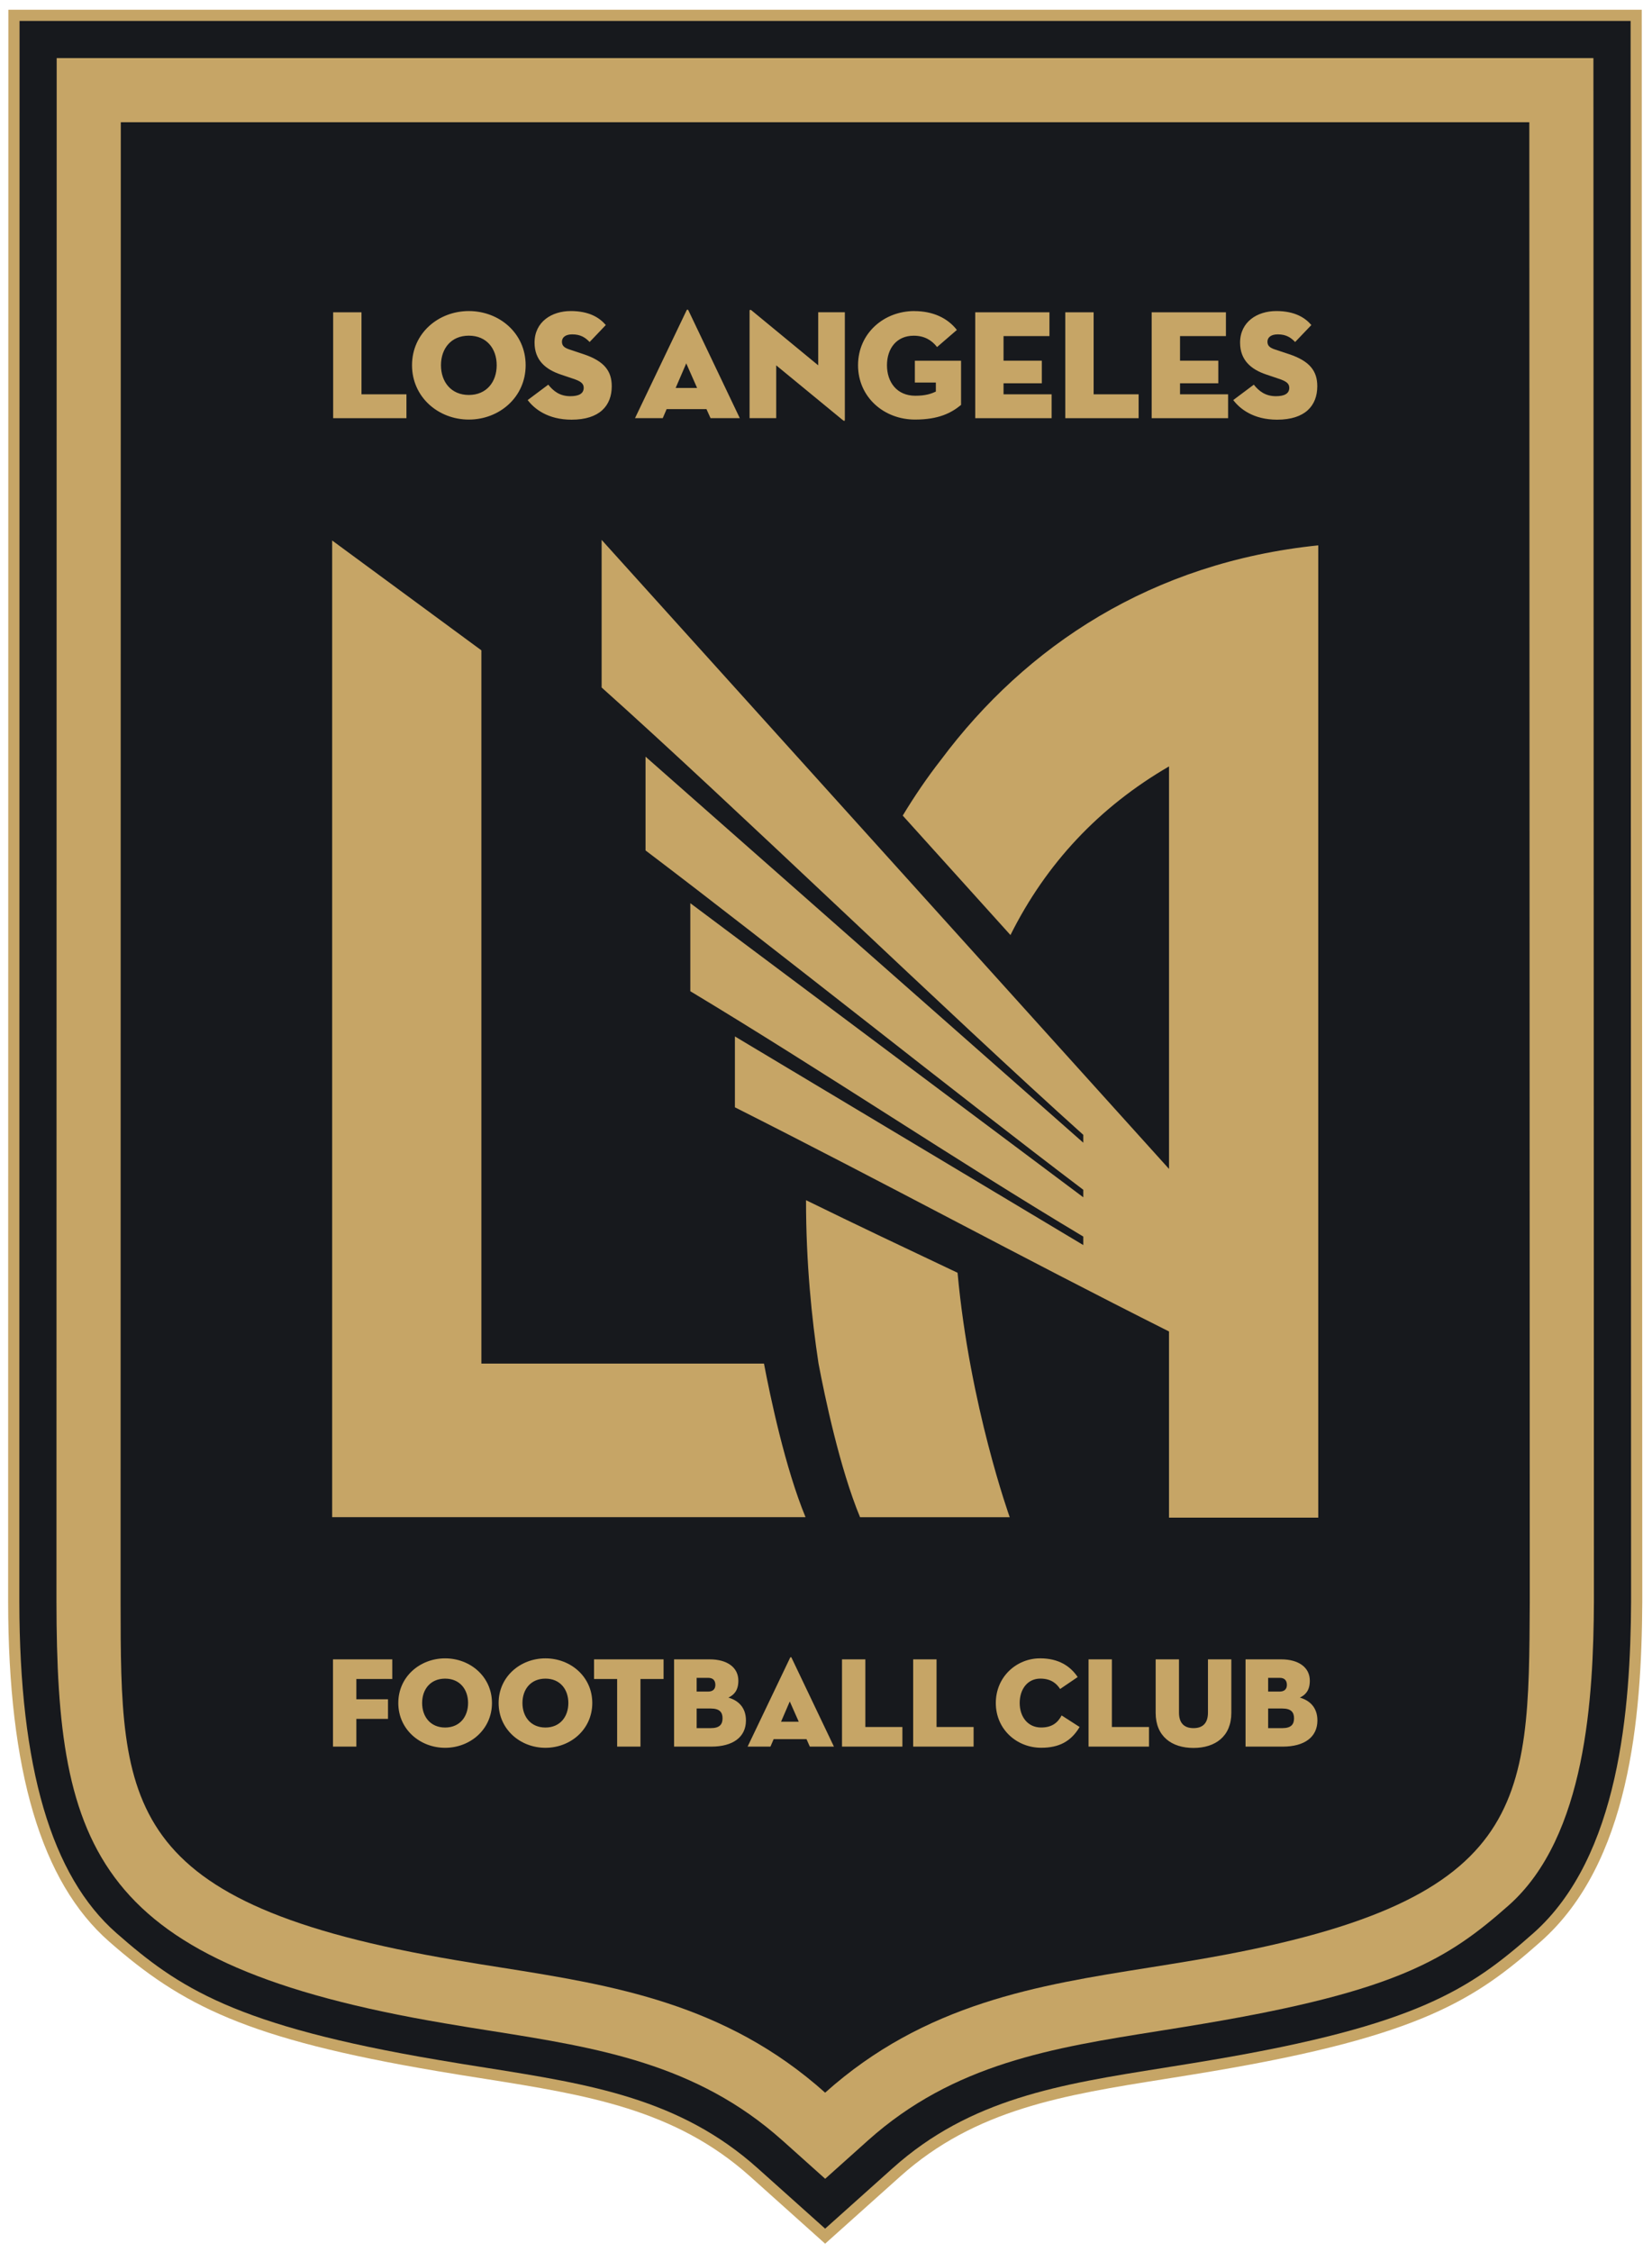 <svg viewBox="0 0 185.018 252.119" width="185.02" height="252.12" xmlns="http://www.w3.org/2000/svg"><g transform="matrix(2.5 0 0 2.5 .91 1.09)"><path fill="#c6a566" d="m36.601 100.05-3.36-3.011c-3.371-3.018-7.319-3.646-11.891-4.374-0.676-0.105-1.385-0.219-2.122-0.344-8.57-1.446-11.464-2.96-14.708-5.806-3.033-2.662-4.512-7.638-4.52-15.212l0.01-71.303h73.175l0.023 71.306c-0.029 5.236-0.571 11.697-4.554 15.218-2.89 2.555-5.32 4.22-14.679 5.799-0.61 0.104-1.211 0.2-1.801 0.295l-0.306 0.049c-4.579 0.727-8.533 1.353-11.904 4.372z"></path><path fill="#17191d" d="m33.575 96.667 3.026 2.709 3.027-2.71c3.481-3.118 7.502-3.755 12.158-4.494l0.281-0.046c0.616-0.098 1.214-0.194 1.823-0.298 9.228-1.556 11.608-3.184 14.432-5.68 3.877-3.428 4.359-10.113 4.385-14.844l-0.022-70.803h-72.173l-0.01 70.802c0.008 7.422 1.431 12.274 4.35 14.836 2.769 2.43 5.271 4.139 14.46 5.689 0.736 0.126 1.442 0.239 2.113 0.344 4.654 0.74 8.67 1.379 12.151 4.496"></path><path fill="#c6a566" d="m34.685 95.426c-3.846-3.444-8.292-4.151-12.999-4.899-0.668-0.104-1.368-0.217-2.095-0.341-15.712-2.65-17.413-7.738-17.426-18.886l0.01-69.135h68.844l0.022 69.141c-0.022 4.228-0.335 10.512-3.822 13.595-2.718 2.403-5.01 3.836-13.605 5.286-0.616 0.105-1.218 0.202-1.809 0.296l-0.281 0.045c-4.712 0.747-9.158 1.452-13.005 4.898l-1.916 1.716-1.916-1.716"></path><path fill="#17191d" d="m68.148 5.038h-63.101l-0.009 66.26c0.011 9.109-0.003 13.52 15.035 16.057 0.714 0.122 1.401 0.231 2.063 0.335 4.916 0.781 9.991 1.59 14.465 5.596 4.476-4.008 9.554-4.815 14.467-5.594 0.672-0.108 1.356-0.216 2.066-0.337 15.04-2.537 14.986-6.948 15.034-16.048l-0.02-66.269"></path><path fill="#c6a566" d="m30.434 13.43c-0.016 0-0.031 0.011-0.041 0.035l-2.309 4.826h1.242l0.174-0.404h1.785l0.182 0.404h1.31l-2.301-4.826c-0.01-0.024-0.027-0.035-0.043-0.035zm2.803 0.012c-0.015 0.006-0.021 0.024-0.021 0.045v4.805h1.193v-2.365l2.977 2.447c0.077 0.063 0.098 0.042 0.098-0.014v-4.811h-1.193v2.377l-2.977-2.453c-0.038-0.031-0.061-0.037-0.076-0.031zm-12.598 0.053c-1.366 0-2.545 0.997-2.545 2.426s1.179 2.434 2.545 2.434c1.367 0 2.545-1.004 2.545-2.434s-1.178-2.426-2.545-2.426zm4.561 0c-0.844 0-1.617 0.48-1.617 1.414 0 0.781 0.487 1.2 1.178 1.43l0.557 0.188c0.314 0.105 0.467 0.202 0.467 0.404 0 0.265-0.223 0.377-0.6 0.377-0.474 0-0.758-0.23-0.988-0.516l-0.922 0.689c0.293 0.39 0.9 0.879 1.967 0.879 1.255 0 1.799-0.627 1.799-1.498 0-0.669-0.321-1.123-1.27-1.438l-0.627-0.209c-0.23-0.077-0.334-0.167-0.334-0.348 0-0.188 0.152-0.328 0.459-0.328 0.376 0 0.586 0.14 0.781 0.342l0.725-0.76c-0.279-0.327-0.738-0.627-1.574-0.627zm15.398 0c-1.367 0-2.523 0.997-2.523 2.426s1.159 2.434 2.553 2.434c1.053 0 1.623-0.294 2.062-0.656v-1.98h-2.07v0.977h0.941v0.404c-0.202 0.098-0.46 0.188-0.92 0.188-0.837 0-1.27-0.62-1.27-1.365 0-0.746 0.425-1.324 1.199-1.324 0.474 0 0.808 0.201 1.045 0.508l0.887-0.766c-0.412-0.53-1.068-0.844-1.904-0.844zm16.209 0c-0.844 0-1.617 0.48-1.617 1.414 0 0.781 0.487 1.2 1.178 1.43l0.557 0.188c0.314 0.105 0.469 0.202 0.469 0.404 0 0.265-0.223 0.377-0.6 0.377-0.474 0-0.76-0.23-0.99-0.516l-0.92 0.689c0.293 0.39 0.899 0.879 1.965 0.879 1.255 0 1.799-0.627 1.799-1.498 0-0.669-0.32-1.123-1.268-1.438l-0.63-0.209c-0.23-0.077-0.334-0.167-0.334-0.348 0-0.188 0.154-0.328 0.461-0.328 0.376 0 0.584 0.14 0.779 0.342l0.727-0.76c-0.279-0.327-0.74-0.627-1.576-0.627zm-42.246 0.055v4.742h3.283v-1.068h-2.014v-3.674h-1.27zm28.764 0v4.742h3.422v-1.068h-2.154v-0.494h1.715v-1.012h-1.715v-1.102h2.057v-1.066h-3.324zm4.035 0v4.742h3.285v-1.068h-2.016v-3.674h-1.27zm3.869 0v4.742h3.424v-1.068h-2.154v-0.494h1.715v-1.012h-1.715v-1.102h2.057v-1.066h-3.326zm-30.59 1.047c0.795 0 1.248 0.578 1.248 1.324 0 0.746-0.453 1.332-1.248 1.332-0.795 0-1.248-0.586-1.248-1.332 0-0.746 0.453-1.324 1.248-1.324zm9.74 1.24 0.486 1.102h-0.961l0.475-1.102zm-3.791 7.908v6.609c5.861 5.235 15.6 14.674 21.578 20.035v0.352l-19.611-17.289v4.201h0.002c5.966 4.518 13.561 10.617 19.609 15.197v0.336l-17.605-13.172v3.943c5.856 3.522 11.957 7.614 17.605 10.988v0.381l-15.607-9.344v3.174c6.89 3.475 12.638 6.618 19.447 10.039v1.971 6.367h6.686v-43.545c-7.446 0.766-13.087 4.491-16.908 9.613-0.616 0.789-1.183 1.622-1.707 2.49l4.826 5.35c1.601-3.207 3.97-5.732 7.104-7.553v15.428 2.6l-25.418-28.172zm-12.072 0.025v43.742h21.207c-0.91-2.196-1.581-5.399-1.862-6.879h-12.66v-31.943l-6.686-4.92zm21.229 29.545c-0.002 2.799 0.257 5.326 0.559 7.311 0.28 1.479 0.95 4.688 1.861 6.887h6.705s-1.795-4.992-2.336-10.947c-0.091-0.043-0.183-0.086-0.273-0.129-2.07-0.979-4.194-1.984-6.516-3.121zm-0.68 20.465c-0.013 0-0.027 0.011-0.035 0.031l-1.902 3.977h1.023l0.143-0.334h1.473l0.148 0.334h1.08l-1.897-3.977c-0.009-0.02-0.02-0.031-0.033-0.031zm-15.488 0.055c-1.127 0-2.098 0.822-2.098 2s0.971 2.006 2.098 2.006c1.126 0 2.098-0.828 2.098-2.006s-0.972-2-2.098-2zm4.494 0c-1.126 0-2.098 0.822-2.098 2s0.971 2.006 2.098 2.006c1.126 0 2.098-0.828 2.098-2.006s-0.971-2-2.098-2zm22.154 0c-1.046 0-1.978 0.822-1.978 2s0.937 2.004 2.035 2.004c0.793 0 1.334-0.28 1.719-0.93l-0.805-0.518c-0.167 0.31-0.414 0.541-0.92 0.541-0.598 0-0.959-0.482-0.959-1.098 0-0.615 0.349-1.092 0.924-1.092 0.494-0 0.737 0.235 0.887 0.465l0.787-0.535c-0.328-0.483-0.845-0.838-1.69-0.838zm-31.672 0.045v3.908h1.047v-1.242h1.418v-0.879h-1.418v-0.908h1.609v-0.879h-2.656zm11.695 0v0.879h1.035v3.029h1.045v-3.029h1.035v-0.879h-3.115zm3.586 0v3.908h1.666c0.971 0 1.553-0.425 1.553-1.172 0-0.598-0.362-0.903-0.787-1.023 0.253-0.12 0.447-0.321 0.447-0.758 0-0.598-0.505-0.955-1.281-0.955h-1.598zm7.523 0v3.908h2.705v-0.879h-1.66v-3.029h-1.045zm3.188 0v3.908h2.707v-0.879h-1.66v-3.029h-1.047zm7.857 0v3.908h2.707v-0.879h-1.662v-3.029h-1.045zm3.006 0v2.397c0 1.052 0.718 1.57 1.695 1.57 0.977 0 1.695-0.519 1.695-1.57v-2.397h-1.047v2.385c0 0.443-0.206 0.695-0.648 0.695s-0.65-0.253-0.65-0.695v-2.385h-1.045zm4.027 0v3.908h1.666c0.972 0 1.553-0.425 1.553-1.172 0-0.598-0.362-0.903-0.787-1.023 0.253-0.12 0.447-0.321 0.447-0.758 0-0.598-0.505-0.955-1.281-0.955h-1.598zm-24.59 0.828h0.518c0.23 0 0.32 0.132 0.32 0.316 0 0.183-0.102 0.299-0.332 0.299h-0.506v-0.615zm25.602 0h0.518c0.23 0 0.322 0.132 0.322 0.316 0 0.183-0.104 0.299-0.334 0.299h-0.506v-0.615zm-36.871 0.035c0.655 0 1.029 0.477 1.029 1.092 0 0.615-0.374 1.098-1.029 1.098-0.655 0-1.029-0.483-1.029-1.098 0-0.615 0.374-1.092 1.029-1.092zm4.494 0c0.655 0 1.027 0.477 1.027 1.092 0 0.615-0.372 1.098-1.027 1.098-0.655 0-1.029-0.483-1.029-1.098 0-0.615 0.374-1.092 1.029-1.092zm10.947 1.022 0.402 0.908h-0.793l0.391-0.908zm-4.172 0.316h0.631c0.397 0 0.529 0.168 0.529 0.438 0 0.27-0.127 0.441-0.529 0.441h-0.631v-0.879zm25.602 0h0.633c0.397 0 0.527 0.168 0.527 0.438 0 0.27-0.125 0.441-0.527 0.441h-0.633v-0.879z"></path></g></svg>
